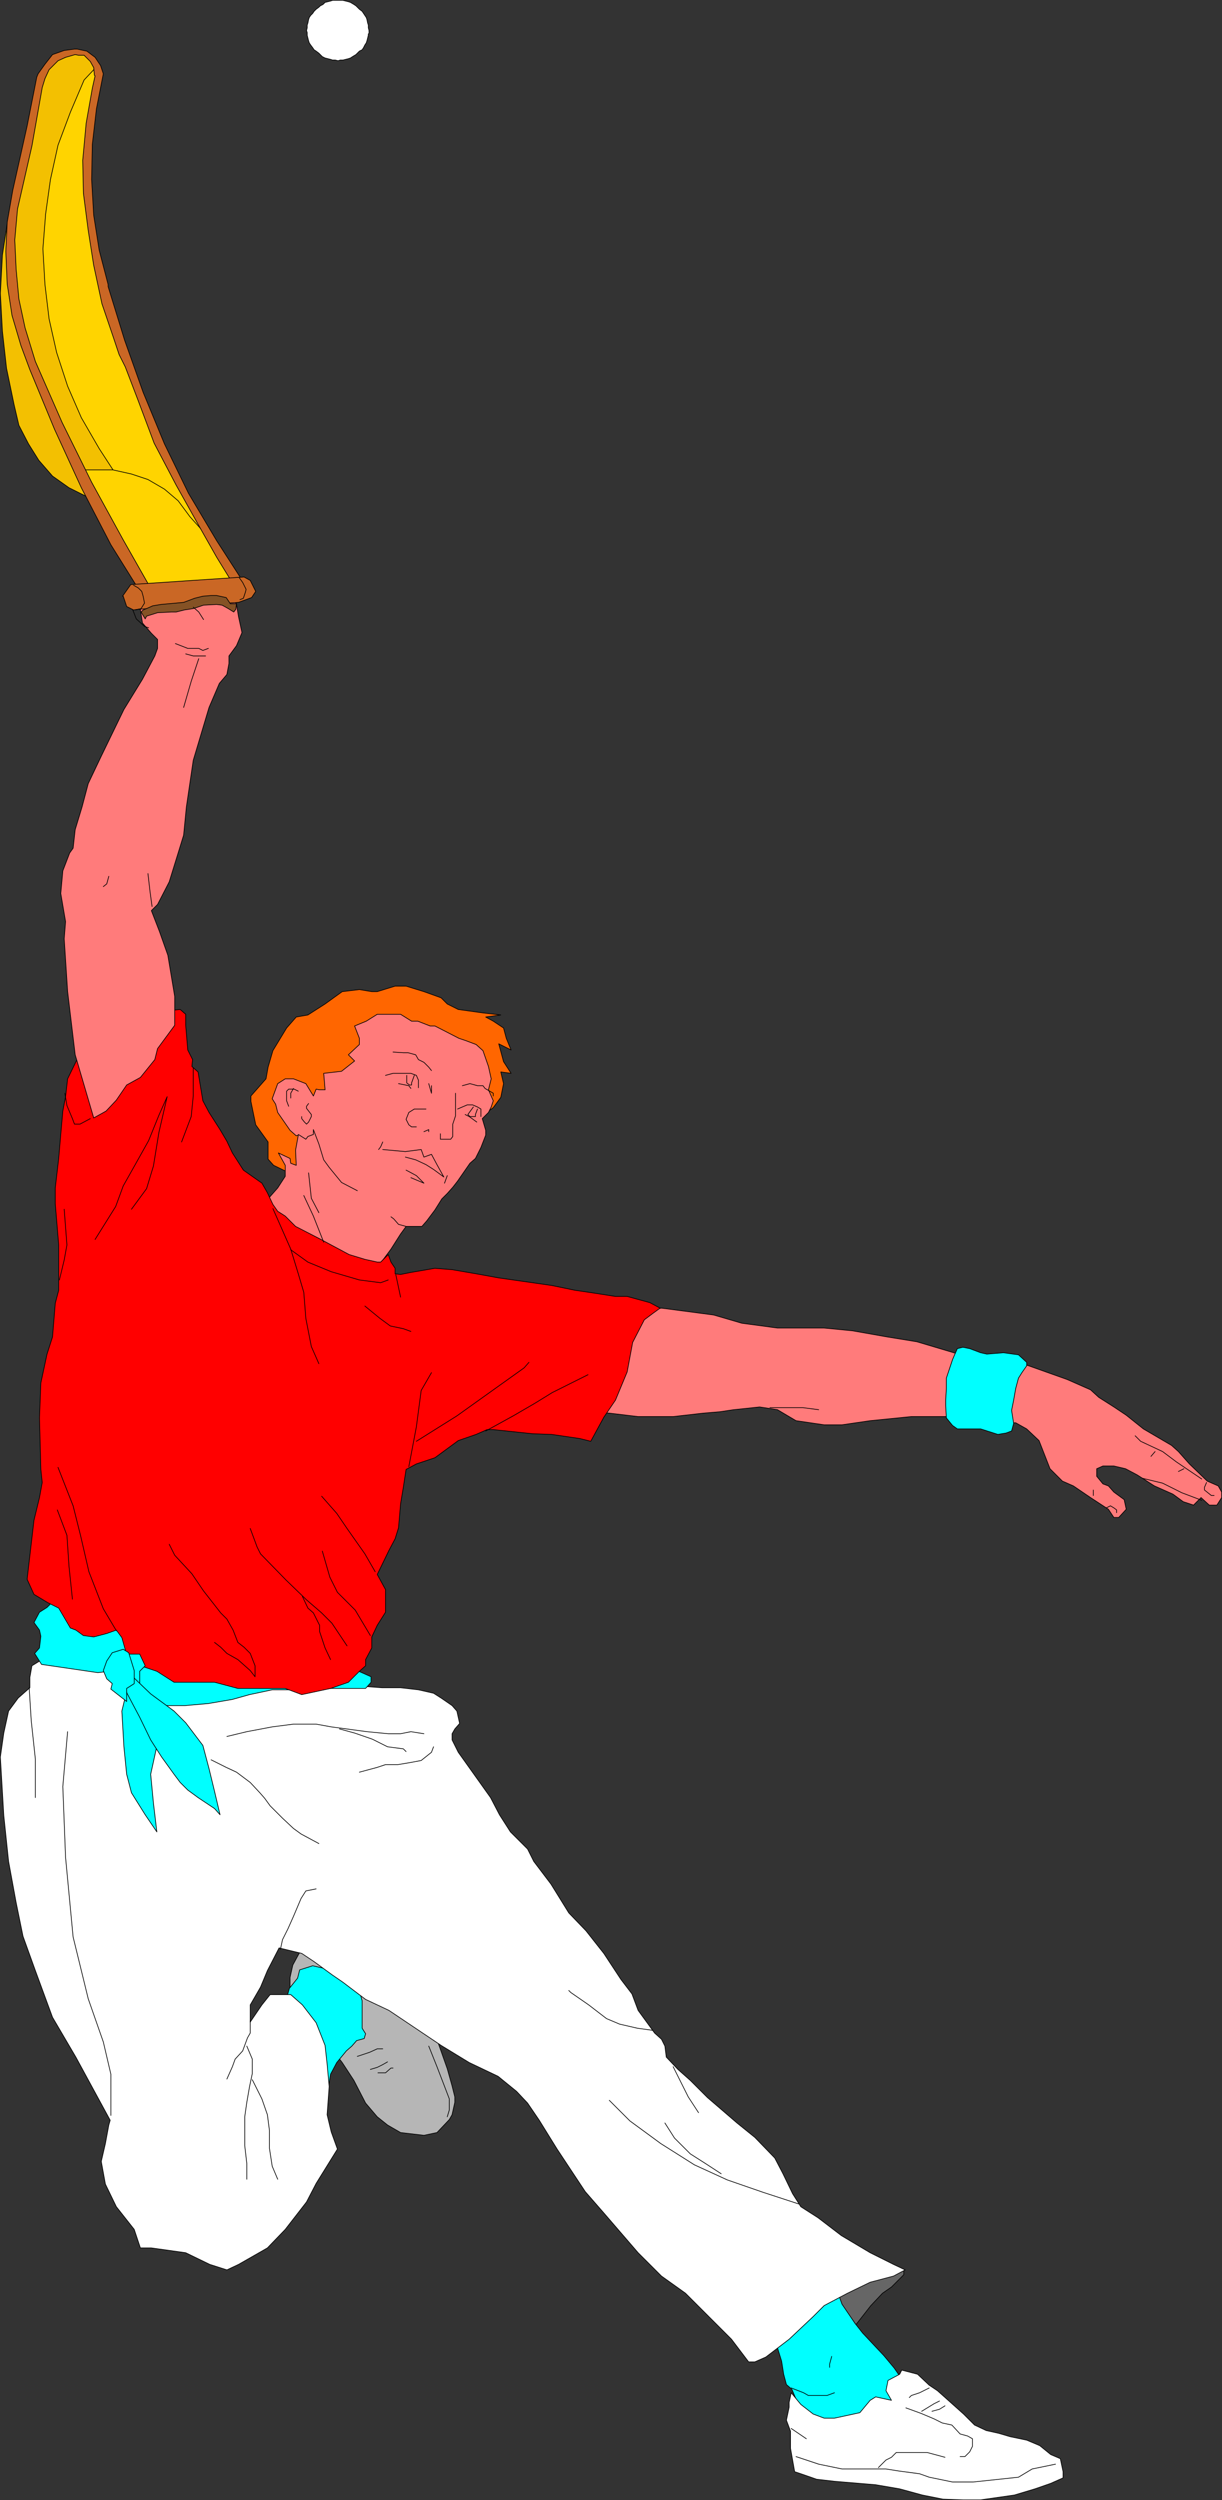 <?xml version="1.0" encoding="UTF-8" standalone="no"?>
<svg
   version="1.0"
   width="76.114mm"
   height="155.711mm"
   id="svg133"
   sodipodi:docname="Jai Alai 1.wmf"
   xmlns:inkscape="http://www.inkscape.org/namespaces/inkscape"
   xmlns:sodipodi="http://sodipodi.sourceforge.net/DTD/sodipodi-0.dtd"
   xmlns="http://www.w3.org/2000/svg"
   xmlns:svg="http://www.w3.org/2000/svg">
  <rect width="100%" height="100%" fill="#333333" stroke="none"/>
  <sodipodi:namedview
     id="namedview133"
     pagecolor="#ffffff"
     bordercolor="#000000"
     borderopacity="0.25"
     inkscape:showpageshadow="2"
     inkscape:pageopacity="0.0"
     inkscape:pagecheckerboard="0"
     inkscape:deskcolor="#d1d1d1"
     inkscape:document-units="mm" />
  <defs
     id="defs1">
    <pattern
       id="WMFhbasepattern"
       patternUnits="userSpaceOnUse"
       width="6"
       height="6"
       x="0"
       y="0" />
  </defs>
  <path
     style="fill:#b6b6b6;fill-opacity:1;fill-rule:evenodd;stroke:none"
     d="m 68.283,467.887 v -2.424 l 0.646,-2.909 2.101,-3.878 1.293,-1.616 2.909,-2.585 27.152,24.239 2.909,8.241 1.131,4.04 0.646,2.585 v 1.293 l -0.646,2.909 -0.646,1.131 -2.909,3.07 -3.071,0.646 -5.495,-0.646 -3.071,-1.778 -2.424,-1.939 -2.747,-3.232 -2.747,-5.332 -2.747,-4.201 -4.202,-5.494 -2.586,-2.585 z"
     id="path1" />
  <path
     style="fill:none;stroke:#000000;stroke-width:0.162px;stroke-linecap:round;stroke-linejoin:round;stroke-miterlimit:4;stroke-dasharray:none;stroke-opacity:1"
     d="m 68.283,467.887 v -2.424 l 0.646,-2.909 2.101,-3.878 1.293,-1.616 2.909,-2.585 27.152,24.239 2.909,8.241 1.131,4.04 0.646,2.585 v 1.293 l -0.646,2.909 -0.646,1.131 -2.909,3.07 -3.071,0.646 -5.495,-0.646 -3.071,-1.778 -2.424,-1.939 -2.747,-3.232 -2.747,-5.332 -2.747,-4.201 -4.202,-5.494 -2.586,-2.585 -5.495,-9.534 v 0"
     id="path2" />
  <path
     style="fill:#00ffff;fill-opacity:1;fill-rule:evenodd;stroke:none"
     d="m 65.535,473.381 1.455,-1.293 1.131,-4.04 1.939,-2.424 0.485,-1.939 3.071,-0.97 5.657,1.293 2.586,1.293 1.455,1.616 1.131,1.131 0.808,2.909 v 4.04 1.131 1.293 l 0.808,1.293 -0.323,1.131 -1.778,0.485 -1.131,1.293 -1.293,1.131 -2.263,2.747 -1.455,2.747 -0.485,3.07 -1.778,4.686 -1.939,4.848 -6.626,-9.857 -4.04,-5.494 z"
     id="path3" />
  <path
     style="fill:none;stroke:#000000;stroke-width:0.162px;stroke-linecap:round;stroke-linejoin:round;stroke-miterlimit:4;stroke-dasharray:none;stroke-opacity:1"
     d="m 65.535,473.381 1.455,-1.293 1.131,-4.04 1.939,-2.424 0.485,-1.939 3.071,-0.97 5.657,1.293 2.586,1.293 1.455,1.616 1.131,1.131 0.808,2.909 v 4.04 1.131 1.293 l 0.808,1.293 -0.323,1.131 -1.778,0.485 -1.131,1.293 -1.293,1.131 -2.263,2.747 -1.455,2.747 -0.485,3.07 -1.778,4.686 -1.939,4.848 -6.626,-9.857 -4.04,-5.494 2.586,-12.119 v 0"
     id="path4" />
  <path
     style="fill:#666666;fill-opacity:1;fill-rule:evenodd;stroke:none"
     d="m 212.768,534.301 v 1.131 l -2.909,2.909 -2.101,1.454 -2.747,2.909 -4.04,5.171 -2.586,1.454 -5.657,-4.04 -1.131,-5.494 4.04,-4.04 6.788,-1.454 h 10.343 z"
     id="path5" />
  <path
     style="fill:none;stroke:#000000;stroke-width:0.162px;stroke-linecap:round;stroke-linejoin:round;stroke-miterlimit:4;stroke-dasharray:none;stroke-opacity:1"
     d="m 212.768,534.301 v 1.131 l -2.909,2.909 -2.101,1.454 -2.747,2.909 -4.04,5.171 -2.586,1.454 -5.657,-4.04 -1.131,-5.494 4.04,-4.04 6.788,-1.454 h 10.343 v 0"
     id="path6" />
  <path
     style="fill:#00ffff;fill-opacity:1;fill-rule:evenodd;stroke:none"
     d="m 196.768,538.341 1.455,4.04 3.071,4.525 1.778,2.262 5.01,5.333 2.424,2.909 1.778,2.585 0.808,2.747 -2.586,6.787 -4.202,4.04 -8.081,1.454 -8.081,-1.454 -2.747,-4.04 v -2.585 l 0.323,-1.454 -1.293,-3.07 -1.293,-1.131 -0.646,-2.424 -0.485,-3.07 -1.293,-4.201 -2.101,-0.97 v -2.747 l 16.162,-9.534 z"
     id="path7" />
  <path
     style="fill:none;stroke:#000000;stroke-width:0.162px;stroke-linecap:round;stroke-linejoin:round;stroke-miterlimit:4;stroke-dasharray:none;stroke-opacity:1"
     d="m 196.768,538.341 1.455,4.04 3.071,4.525 1.778,2.262 5.01,5.333 2.424,2.909 1.778,2.585 0.808,2.747 -2.586,6.787 -4.202,4.04 -8.081,1.454 -8.081,-1.454 -2.747,-4.04 v -2.585 l 0.323,-1.454 -1.293,-3.07 -1.293,-1.131 -0.646,-2.424 -0.485,-3.07 -1.293,-4.201 -2.101,-0.97 v -2.747 l 16.162,-9.534 v 0"
     id="path8" />
  <path
     style="fill:#ffffff;fill-opacity:1;fill-rule:evenodd;stroke:none"
     d="m 83.475,396.787 6.465,0.485 h 4.364 l 4.202,0.485 3.556,0.808 1.778,1.131 2.586,1.778 1.131,1.293 0.646,2.909 -1.131,1.293 -0.646,1.131 v 1.454 l 1.455,2.909 7.596,10.665 2.101,4.04 2.586,4.04 4.04,4.04 1.455,2.909 4.04,5.333 4.202,6.787 4.04,4.201 4.202,5.333 4.04,6.14 2.586,3.393 1.455,3.878 2.586,3.555 1.293,1.778 1.616,1.454 0.808,1.616 0.323,2.585 2.747,2.909 2.909,2.585 4.04,4.04 6.949,5.979 4.202,3.393 4.687,4.848 1.939,3.717 2.263,4.686 1.939,3.07 4.04,2.585 5.495,4.201 6.788,4.04 5.495,2.747 2.747,1.293 -2.747,1.454 -5.495,1.454 -5.333,2.585 -5.495,2.909 -2.586,2.585 -5.657,5.333 -5.495,4.201 -2.586,1.131 h -1.455 l -4.04,-5.333 -10.828,-10.827 -5.657,-4.04 -5.495,-5.494 -8.081,-9.372 -4.364,-5.009 -6.626,-10.019 -4.202,-6.787 -2.747,-4.04 -2.586,-2.747 -4.364,-3.555 -6.788,-3.232 -6.626,-4.04 -12.283,-8.241 -5.495,-2.585 -5.333,-4.04 -2.586,-1.778 -4.202,-3.07 -2.909,-1.939 -5.333,-1.293 -2.747,5.333 -1.616,3.878 -2.424,4.201 v 4.04 l 2.747,-4.04 1.939,-2.424 h 1.939 2.909 l 2.747,2.424 3.232,4.201 2.101,5.333 0.485,4.363 0.485,5.333 -0.485,6.625 0.97,4.04 1.455,4.04 -5.01,8.08 -2.263,4.363 -5.01,6.464 -4.202,4.363 -6.788,3.878 -2.747,1.293 -4.04,-1.293 -5.657,-2.747 -8.081,-1.131 h -2.586 l -1.455,-4.363 -4.202,-5.333 -2.586,-5.332 -0.97,-5.333 0.97,-4.201 0.808,-4.363 0.323,-1.131 -8.081,-14.866 -5.495,-9.372 L 8.323,463.847 5.414,455.768 3.798,447.85 2.02,438.154 0.889,427.328 0.081,413.592 0.889,407.937 2.02,402.766 4.283,399.696 7.03,397.272 v -2.424 l 0.485,-2.747 2.101,-1.293 1.455,-2.909 1.293,-1.131 5.495,-5.494 10.99,4.04 12.283,2.585 12.283,-1.131 30.061,10.019 z"
     id="path9" />
  <path
     style="fill:none;stroke:#000000;stroke-width:0.162px;stroke-linecap:round;stroke-linejoin:round;stroke-miterlimit:4;stroke-dasharray:none;stroke-opacity:1"
     d="m 83.475,396.787 6.465,0.485 h 4.364 l 4.202,0.485 3.556,0.808 1.778,1.131 2.586,1.778 1.131,1.293 0.646,2.909 -1.131,1.293 -0.646,1.131 v 1.454 l 1.455,2.909 7.596,10.665 2.101,4.04 2.586,4.04 4.04,4.04 1.455,2.909 4.04,5.333 4.202,6.787 4.04,4.201 4.202,5.333 4.04,6.14 2.586,3.393 1.455,3.878 2.586,3.555 1.293,1.778 1.616,1.454 0.808,1.616 0.323,2.585 2.747,2.909 2.909,2.585 4.04,4.04 6.949,5.979 4.202,3.393 4.687,4.848 1.939,3.717 2.263,4.686 1.939,3.07 4.04,2.585 5.495,4.201 6.788,4.04 5.495,2.747 2.747,1.293 -2.747,1.454 -5.495,1.454 -5.333,2.585 -5.495,2.909 -2.586,2.585 -5.657,5.333 -5.495,4.201 -2.586,1.131 h -1.455 l -4.04,-5.333 -10.828,-10.827 -5.657,-4.04 -5.495,-5.494 -8.081,-9.372 -4.364,-5.009 -6.626,-10.019 -4.202,-6.787 -2.747,-4.04 -2.586,-2.747 -4.364,-3.555 -6.788,-3.232 -6.626,-4.04 -12.283,-8.241 -5.495,-2.585 -5.333,-4.04 -2.586,-1.778 -4.202,-3.07 -2.909,-1.939 -5.333,-1.293 -2.747,5.333 -1.616,3.878 -2.424,4.201 v 4.04 l 2.747,-4.04 1.939,-2.424 h 1.939 2.909 l 2.747,2.424 3.232,4.201 2.101,5.333 0.485,4.363 0.485,5.333 -0.485,6.625 0.97,4.04 1.455,4.04 -5.01,8.08 -2.263,4.363 -5.01,6.464 -4.202,4.363 -6.788,3.878 -2.747,1.293 -4.04,-1.293 -5.657,-2.747 -8.081,-1.131 h -2.586 l -1.455,-4.363 -4.202,-5.333 -2.586,-5.332 -0.97,-5.333 0.97,-4.201 0.808,-4.363 0.323,-1.131 -8.081,-14.866 -5.495,-9.372 L 8.323,463.847 5.414,455.768 3.798,447.85 2.02,438.154 0.889,427.328 0.081,413.592 0.889,407.937 2.02,402.766 4.283,399.696 7.03,397.272 v -2.424 l 0.485,-2.747 2.101,-1.293 1.455,-2.909 1.293,-1.131 5.495,-5.494 10.99,4.04 12.283,2.585 12.283,-1.131 30.061,10.019 v 0"
     id="path10" />
  <path
     style="fill:#00ffff;fill-opacity:1;fill-rule:evenodd;stroke:none"
     d="m 13.657,375.78 -2.586,2.585 -1.778,1.131 L 8,381.921 l 1.293,1.778 0.323,1.454 -0.323,2.747 -1.131,1.293 1.616,2.585 13.253,1.939 2.747,-0.323 h 2.909 l 1.131,2.585 2.747,2.909 4.364,2.585 h 6.626 l 5.495,-0.485 5.657,-0.97 4.04,-1.131 5.333,-1.131 h 5.495 l 6.788,-0.323 h 4.202 3.879 1.616 l 1.293,-1.454 v -1.293 l -2.909,-1.293 -5.172,-2.747 h -4.202 l -19.232,-5.494 -32.646,-8.08 z"
     id="path11" />
  <path
     style="fill:none;stroke:#000000;stroke-width:0.162px;stroke-linecap:round;stroke-linejoin:round;stroke-miterlimit:4;stroke-dasharray:none;stroke-opacity:1"
     d="m 13.657,375.78 -2.586,2.585 -1.778,1.131 L 8,381.921 l 1.293,1.778 0.323,1.454 -0.323,2.747 -1.131,1.293 1.616,2.585 13.253,1.939 2.747,-0.323 h 2.909 l 1.131,2.585 2.747,2.909 4.364,2.585 h 6.626 l 5.495,-0.485 5.657,-0.97 4.04,-1.131 5.333,-1.131 h 5.495 l 6.788,-0.323 h 4.202 3.879 1.616 l 1.293,-1.454 v -1.293 l -2.909,-1.293 -5.172,-2.747 h -4.202 l -19.232,-5.494 -32.646,-8.08 -9.535,-1.293 v 0"
     id="path12" />
  <path
     style="fill:#ff6600;fill-opacity:1;fill-rule:evenodd;stroke:none"
     d="m 69.737,276.886 -5.333,-2.585 -1.293,-1.454 v -1.293 -2.747 l -2.909,-4.04 -1.131,-5.494 v -1.293 l 3.556,-4.04 0.485,-2.747 1.131,-3.878 3.232,-5.333 2.263,-2.585 2.747,-0.485 4.04,-2.585 4.04,-2.909 4.04,-0.485 2.909,0.485 h 1.293 l 4.202,-1.293 h 2.586 l 4.202,1.293 4.04,1.454 1.455,1.454 2.586,1.293 5.818,0.808 4.202,0.485 -3.556,0.485 1.778,0.97 2.424,1.616 0.646,2.424 1.131,2.747 -2.909,-1.454 1.131,4.201 1.778,2.747 -2.424,-0.323 0.646,2.747 -0.646,3.232 -1.778,2.424 -5.495,4.04 -9.374,4.04 -8.242,5.494 -9.535,3.878 h -9.697 l -4.04,-1.293 z"
     id="path13" />
  <path
     style="fill:none;stroke:#000000;stroke-width:0.162px;stroke-linecap:round;stroke-linejoin:round;stroke-miterlimit:4;stroke-dasharray:none;stroke-opacity:1"
     d="m 69.737,276.886 -5.333,-2.585 -1.293,-1.454 v -1.293 -2.747 l -2.909,-4.04 -1.131,-5.494 v -1.293 l 3.556,-4.04 0.485,-2.747 1.131,-3.878 3.232,-5.333 2.263,-2.585 2.747,-0.485 4.04,-2.585 4.04,-2.909 4.04,-0.485 2.909,0.485 h 1.293 l 4.202,-1.293 h 2.586 l 4.202,1.293 4.04,1.454 1.455,1.454 2.586,1.293 5.818,0.808 4.202,0.485 -3.556,0.485 1.778,0.97 2.424,1.616 0.646,2.424 1.131,2.747 -2.909,-1.454 1.131,4.201 1.778,2.747 -2.424,-0.323 0.646,2.747 -0.646,3.232 -1.778,2.424 -5.495,4.04 -9.374,4.04 -8.242,5.494 -9.535,3.878 h -9.697 l -4.04,-1.293 v 0"
     id="path14" />
  <path
     style="fill:#ff7b7b;fill-opacity:1;fill-rule:evenodd;stroke:none"
     d="m 61.657,283.512 1.293,-1.131 2.424,-2.747 1.778,-2.747 v -2.585 l -1.616,-2.909 2.747,1.293 0.162,1.131 1.293,0.485 -0.162,-3.555 0.646,-3.555 -0.485,0.162 -1.455,-1.293 -2.909,-4.201 -0.485,-1.939 -0.808,-1.293 1.293,-3.555 1.778,-1.131 h 1.939 L 72,255.072 l 1.778,2.909 0.646,-1.616 0.808,0.162 h 1.293 l -0.323,-3.878 4.202,-0.485 3.071,-2.424 -1.455,-1.454 2.586,-2.424 v -1.454 l -1.131,-2.909 2.747,-1.131 2.586,-1.616 h 5.495 l 2.586,1.616 h 1.455 l 2.909,1.131 h 1.131 l 5.657,2.909 1.455,0.485 2.586,0.97 1.616,1.454 1.293,3.717 0.646,2.909 -0.646,2.585 1.131,2.585 -0.485,1.454 -0.646,1.293 -1.455,1.454 0.808,2.747 v 1.131 l -1.131,2.909 -1.293,2.585 -1.293,1.131 -2.909,4.201 -1.131,1.454 -1.293,1.454 -1.293,1.293 -1.616,2.585 -1.939,2.585 -1.131,1.293 H 95.596 l -1.293,1.778 -2.263,3.555 -3.232,4.363 v 2.585 H 86.222 L 61.657,283.512 Z"
     id="path15" />
  <path
     style="fill:none;stroke:#000000;stroke-width:0.162px;stroke-linecap:round;stroke-linejoin:round;stroke-miterlimit:4;stroke-dasharray:none;stroke-opacity:1"
     d="m 61.657,283.512 1.293,-1.131 2.424,-2.747 1.778,-2.747 v -2.585 l -1.616,-2.909 2.747,1.293 0.162,1.131 1.293,0.485 -0.162,-3.555 0.646,-3.555 -0.485,0.162 -1.455,-1.293 -2.909,-4.201 -0.485,-1.939 -0.808,-1.293 1.293,-3.555 1.778,-1.131 h 1.939 L 72,255.072 l 1.778,2.909 0.646,-1.616 0.808,0.162 h 1.293 l -0.323,-3.878 4.202,-0.485 3.071,-2.424 -1.455,-1.454 2.586,-2.424 v -1.454 l -1.131,-2.909 2.747,-1.131 2.586,-1.616 h 5.495 l 2.586,1.616 h 1.455 l 2.909,1.131 h 1.131 l 5.657,2.909 1.455,0.485 2.586,0.97 1.616,1.454 1.293,3.717 0.646,2.909 -0.646,2.585 1.131,2.585 -0.485,1.454 -0.646,1.293 -1.455,1.454 0.808,2.747 v 1.131 l -1.131,2.909 -1.293,2.585 -1.293,1.131 -2.909,4.201 -1.131,1.454 -1.293,1.454 -1.293,1.293 -1.616,2.585 -1.939,2.585 -1.131,1.293 H 95.596 l -1.293,1.778 -2.263,3.555 -3.232,4.363 v 2.585 H 86.222 L 61.657,283.512 v 0"
     id="path16" />
  <path
     style="fill:#ff7b7b;fill-opacity:1;fill-rule:evenodd;stroke:none"
     d="m 147.636,309.205 8.081,-1.293 12.283,1.616 6.626,1.939 8.404,1.131 h 6.788 4.202 l 6.626,0.646 8.242,1.454 6.949,1.131 13.576,4.04 12.283,1.454 9.535,3.393 5.495,2.424 1.939,1.778 3.556,2.262 2.909,1.939 4.04,3.232 6.626,3.878 1.616,1.454 2.586,2.909 4.202,4.04 2.586,1.131 0.808,1.454 v 1.293 l -1.131,1.778 h -0.808 -0.97 l -1.939,-1.778 -1.778,1.778 -2.424,-0.808 -2.424,-1.778 -4.364,-1.939 -4.04,-2.585 -2.747,-1.454 -2.747,-0.646 h -2.586 l -1.455,0.646 v 1.778 l 1.455,1.778 1.293,0.485 1.293,1.454 2.424,1.778 0.485,2.262 -1.778,1.939 h -1.131 l -1.293,-1.939 -4.202,-2.747 -4.04,-2.747 -2.586,-1.131 -2.909,-2.909 -2.586,-6.625 -2.909,-2.747 -2.586,-1.454 h -5.495 l -6.788,-1.454 h -6.788 -5.495 l -9.697,0.97 -6.626,0.97 h -4.202 l -6.626,-0.97 -4.364,-2.585 -4.202,-0.646 -6.141,0.646 -3.232,0.485 -3.879,0.323 -7.111,0.808 h -8.242 l -6.788,-0.808 -5.333,-0.323 9.535,-23.108 z"
     id="path17" />
  <path
     style="fill:none;stroke:#000000;stroke-width:0.162px;stroke-linecap:round;stroke-linejoin:round;stroke-miterlimit:4;stroke-dasharray:none;stroke-opacity:1"
     d="m 147.636,309.205 8.081,-1.293 12.283,1.616 6.626,1.939 8.404,1.131 h 6.788 4.202 l 6.626,0.646 8.242,1.454 6.949,1.131 13.576,4.04 12.283,1.454 9.535,3.393 5.495,2.424 1.939,1.778 3.556,2.262 2.909,1.939 4.04,3.232 6.626,3.878 1.616,1.454 2.586,2.909 4.202,4.04 2.586,1.131 0.808,1.454 v 1.293 l -1.131,1.778 h -0.808 -0.97 l -1.939,-1.778 -1.778,1.778 -2.424,-0.808 -2.424,-1.778 -4.364,-1.939 -4.04,-2.585 -2.747,-1.454 -2.747,-0.646 h -2.586 l -1.455,0.646 v 1.778 l 1.455,1.778 1.293,0.485 1.293,1.454 2.424,1.778 0.485,2.262 -1.778,1.939 h -1.131 l -1.293,-1.939 -4.202,-2.747 -4.04,-2.747 -2.586,-1.131 -2.909,-2.909 -2.586,-6.625 -2.909,-2.747 -2.586,-1.454 h -5.495 l -6.788,-1.454 h -6.788 -5.495 l -9.697,0.97 -6.626,0.97 h -4.202 l -6.626,-0.97 -4.364,-2.585 -4.202,-0.646 -6.141,0.646 -3.232,0.485 -3.879,0.323 -7.111,0.808 h -8.242 l -6.788,-0.808 -5.333,-0.323 9.535,-23.108 v 0"
     id="path18" />
  <path
     style="fill:#ff0000;fill-opacity:1;fill-rule:evenodd;stroke:none"
     d="m 35.798,238.266 6.626,-0.646 1.293,1.131 v 2.585 l 0.485,5.817 1.131,2.262 -0.162,1.616 1.455,1.293 1.131,6.787 1.455,2.747 2.586,4.04 1.616,2.747 1.293,2.747 2.586,4.04 4.364,3.07 1.293,2.262 1.293,2.747 1.131,1.616 1.778,1.131 2.424,2.424 5.657,2.909 6.949,3.717 3.717,1.131 2.909,0.646 h 0.808 l 1.778,-1.778 0.646,1.778 0.97,1.454 v 1.293 l 1.293,0.162 2.424,-0.485 5.657,-0.97 4.04,0.323 5.657,0.97 5.333,0.97 12.444,1.778 5.495,1.131 4.364,0.646 5.172,0.808 h 2.747 l 5.333,1.454 2.424,1.293 -1.778,1.293 -1.939,1.454 -2.747,5.333 -1.293,6.948 -2.747,6.625 -2.747,4.04 -3.071,5.656 -2.586,-0.646 -6.626,-0.97 -4.525,-0.162 -9.212,-0.97 h -1.455 l -2.586,1.131 -4.202,1.454 -5.495,4.04 -4.364,1.454 -2.424,1.293 -0.646,4.201 -0.646,3.878 -0.485,5.656 -0.808,2.585 -1.455,2.747 -2.747,5.656 1.939,3.555 v 3.555 1.778 l -1.939,3.07 -1.293,2.747 v 1.293 1.293 l -1.455,2.747 v 1.454 l -1.455,1.293 -2.586,2.585 -4.202,1.454 -6.788,1.454 -3.879,-1.454 H 56 l -5.495,-1.454 h -9.535 l -4.04,-2.585 -3.879,-1.293 -2.909,-1.454 -1.131,-4.04 -0.323,-1.131 -1.293,-1.778 -2.263,0.808 -3.071,0.808 -2.424,-0.323 -1.778,-1.293 -1.293,-0.485 -2.747,-4.686 -2.586,-1.293 L 8,375.295 6.384,371.74 8,357.844 9.293,352.511 9.939,348.956 9.616,345.886 9.293,333.766 l 0.323,-8.241 1.455,-6.787 1.293,-4.04 0.646,-7.918 0.808,-3.07 v -10.665 l -0.808,-9.695 v -3.717 l 0.808,-6.948 0.485,-5.656 0.485,-5.494 0.646,-3.393 0.485,-4.201 3.394,-6.948 4.04,-3.555 z"
     id="path19" />
  <path
     style="fill:none;stroke:#000000;stroke-width:0.162px;stroke-linecap:round;stroke-linejoin:round;stroke-miterlimit:4;stroke-dasharray:none;stroke-opacity:1"
     d="m 35.798,238.266 6.626,-0.646 1.293,1.131 v 2.585 l 0.485,5.817 1.131,2.262 -0.162,1.616 1.455,1.293 1.131,6.787 1.455,2.747 2.586,4.04 1.616,2.747 1.293,2.747 2.586,4.04 4.364,3.07 1.293,2.262 1.293,2.747 1.131,1.616 1.778,1.131 2.424,2.424 5.657,2.909 6.949,3.717 3.717,1.131 2.909,0.646 h 0.808 l 1.778,-1.778 0.646,1.778 0.97,1.454 v 1.293 l 1.293,0.162 2.424,-0.485 5.657,-0.97 4.04,0.323 5.657,0.97 5.333,0.97 12.444,1.778 5.495,1.131 4.364,0.646 5.172,0.808 h 2.747 l 5.333,1.454 2.424,1.293 -1.778,1.293 -1.939,1.454 -2.747,5.333 -1.293,6.948 -2.747,6.625 -2.747,4.04 -3.071,5.656 -2.586,-0.646 -6.626,-0.97 -4.525,-0.162 -9.212,-0.97 h -1.455 l -2.586,1.131 -4.202,1.454 -5.495,4.04 -4.364,1.454 -2.424,1.293 -0.646,4.201 -0.646,3.878 -0.485,5.656 -0.808,2.585 -1.455,2.747 -2.747,5.656 1.939,3.555 v 3.555 1.778 l -1.939,3.07 -1.293,2.747 v 1.293 1.293 l -1.455,2.747 v 1.454 l -1.455,1.293 -2.586,2.585 -4.202,1.454 -6.788,1.454 -3.879,-1.454 H 56 l -5.495,-1.454 h -9.535 l -4.04,-2.585 -3.879,-1.293 -2.909,-1.454 -1.131,-4.04 -0.323,-1.131 -1.293,-1.778 -2.263,0.808 -3.071,0.808 -2.424,-0.323 -1.778,-1.293 -1.293,-0.485 -2.747,-4.686 -2.586,-1.293 L 8,375.295 6.384,371.74 8,357.844 9.293,352.511 9.939,348.956 9.616,345.886 9.293,333.766 l 0.323,-8.241 1.455,-6.787 1.293,-4.04 0.646,-7.918 0.808,-3.07 v -10.665 l -0.808,-9.695 v -3.717 l 0.808,-6.948 0.485,-5.656 0.485,-5.494 0.646,-3.393 0.485,-4.201 3.394,-6.948 4.04,-3.555 12.444,-5.171 v 0"
     id="path20" />
  <path
     style="fill:#ff7b7b;fill-opacity:1;fill-rule:evenodd;stroke:none"
     d="m 53.899,138.241 1.778,4.04 0.485,2.909 0.808,3.717 -1.293,3.07 -1.778,2.424 v 1.778 l -0.485,2.585 -1.778,2.101 -2.424,5.656 -3.717,12.443 -1.616,10.988 -0.646,6.625 -1.293,4.201 -2.101,6.787 -2.747,5.332 -1.455,1.454 1.939,5.009 1.939,5.494 1.616,9.695 v 5.656 1.131 l -4.04,5.494 -0.646,2.585 -3.394,4.201 -3.232,1.778 -2.424,3.555 -2.424,2.585 -2.909,1.616 -4.364,-14.866 -1.778,-14.866 -0.808,-12.443 0.323,-4.04 -1.131,-6.625 0.485,-5.332 1.616,-4.201 0.808,-1.131 0.485,-4.363 1.616,-5.333 1.455,-5.494 3.071,-6.464 5.333,-10.988 4.364,-7.11 2.909,-5.494 0.646,-1.778 v -2.101 l -1.455,-1.454 -2.101,-2.424 -0.485,-3.07 v -2.585 -1.293 l 1.455,-1.293 z"
     id="path21" />
  <path
     style="fill:none;stroke:#000000;stroke-width:0.162px;stroke-linecap:round;stroke-linejoin:round;stroke-miterlimit:4;stroke-dasharray:none;stroke-opacity:1"
     d="m 53.899,138.241 1.778,4.04 0.485,2.909 0.808,3.717 -1.293,3.07 -1.778,2.424 v 1.778 l -0.485,2.585 -1.778,2.101 -2.424,5.656 -3.717,12.443 -1.616,10.988 -0.646,6.625 -1.293,4.201 -2.101,6.787 -2.747,5.332 -1.455,1.454 1.939,5.009 1.939,5.494 1.616,9.695 v 5.656 1.131 l -4.04,5.494 -0.646,2.585 -3.394,4.201 -3.232,1.778 -2.424,3.555 -2.424,2.585 -2.909,1.616 -4.364,-14.866 -1.778,-14.866 -0.808,-12.443 0.323,-4.04 -1.131,-6.625 0.485,-5.332 1.616,-4.201 0.808,-1.131 0.485,-4.363 1.616,-5.333 1.455,-5.494 3.071,-6.464 5.333,-10.988 4.364,-7.11 2.909,-5.494 0.646,-1.778 v -2.101 l -1.455,-1.454 -2.101,-2.424 -0.485,-3.07 v -2.585 -1.293 l 1.455,-1.293 19.394,-0.162 v 0"
     id="path22" />
  <path
     style="fill:#00ffff;fill-opacity:1;fill-rule:evenodd;stroke:none"
     d="m 29.98,397.433 -1.293,5.333 0.485,8.403 0.646,6.464 1.131,4.363 3.232,5.171 2.747,4.04 -0.808,-6.787 -0.646,-6.787 1.455,-6.625 -1.455,-6.787 -2.586,-5.333 v -2.585 -2.909 l 1.293,-1.293 -1.293,-2.747 h -2.909 l -1.131,1.454 1.131,6.625 z"
     id="path23" />
  <path
     style="fill:none;stroke:#000000;stroke-width:0.162px;stroke-linecap:round;stroke-linejoin:round;stroke-miterlimit:4;stroke-dasharray:none;stroke-opacity:1"
     d="m 29.98,397.433 -1.293,5.333 0.485,8.403 0.646,6.464 1.131,4.363 3.232,5.171 2.747,4.04 -0.808,-6.787 -0.646,-6.787 1.455,-6.625 -1.455,-6.787 -2.586,-5.333 v -2.585 -2.909 l 1.293,-1.293 -1.293,-2.747 h -2.909 l -1.131,1.454 1.131,6.625 v 0"
     id="path24" />
  <path
     style="fill:#00ffff;fill-opacity:1;fill-rule:evenodd;stroke:none"
     d="m 28.848,395.979 1.131,2.747 2.909,5.494 2.586,5.332 2.586,4.04 2.909,4.04 1.455,1.939 1.778,1.778 2.424,1.778 3.879,2.585 1.293,1.454 -1.293,-5.494 -1.293,-5.333 -1.455,-5.494 -4.04,-5.333 -2.747,-2.747 -5.495,-4.04 -4.04,-3.878 -2.586,-1.454 z"
     id="path25" />
  <path
     style="fill:none;stroke:#000000;stroke-width:0.162px;stroke-linecap:round;stroke-linejoin:round;stroke-miterlimit:4;stroke-dasharray:none;stroke-opacity:1"
     d="m 28.848,395.979 1.131,2.747 2.909,5.494 2.586,5.332 2.586,4.04 2.909,4.04 1.455,1.939 1.778,1.778 2.424,1.778 3.879,2.585 1.293,1.454 -1.293,-5.494 -1.293,-5.333 -1.455,-5.494 -4.04,-5.333 -2.747,-2.747 -5.495,-4.04 -4.04,-3.878 -2.586,-1.454 v 2.585 0"
     id="path26" />
  <path
     style="fill:#00ffff;fill-opacity:1;fill-rule:evenodd;stroke:none"
     d="m 29.818,400.504 v -3.07 l 1.778,-1.131 V 393.232 l -1.293,-4.201 -1.293,-0.808 -2.586,0.808 -1.293,1.939 -0.808,2.262 0.808,1.939 1.293,1.131 -0.323,1.293 3.717,2.909 z"
     id="path27" />
  <path
     style="fill:none;stroke:#000000;stroke-width:0.162px;stroke-linecap:round;stroke-linejoin:round;stroke-miterlimit:4;stroke-dasharray:none;stroke-opacity:1"
     d="m 29.818,400.504 v -3.07 l 1.778,-1.131 V 393.232 l -1.293,-4.201 -1.293,-0.808 -2.586,0.808 -1.293,1.939 -0.808,2.262 0.808,1.939 1.293,1.131 -0.323,1.293 3.717,2.909 v 0"
     id="path28" />
  <path
     style="fill:#00ffff;fill-opacity:1;fill-rule:evenodd;stroke:none"
     d="m 224.242,335.544 -1.455,-1.778 -0.162,-2.909 v -1.293 l 0.162,-2.747 v -2.424 l 1.455,-4.363 0.485,-1.131 0.646,-1.454 1.293,-0.323 1.616,0.323 2.586,0.97 1.455,0.323 3.879,-0.323 3.556,0.485 1.939,1.778 v 0.808 l -1.131,1.616 -0.808,1.293 -0.646,2.424 -0.485,2.747 -0.485,2.424 0.485,3.07 -0.485,1.778 -1.293,0.485 -1.939,0.323 -4.04,-1.293 h -4.04 -1.455 z"
     id="path29" />
  <path
     style="fill:none;stroke:#000000;stroke-width:0.162px;stroke-linecap:round;stroke-linejoin:round;stroke-miterlimit:4;stroke-dasharray:none;stroke-opacity:1"
     d="m 224.242,335.544 -1.455,-1.778 -0.162,-2.909 v -1.293 l 0.162,-2.747 v -2.424 l 1.455,-4.363 0.485,-1.131 0.646,-1.454 1.293,-0.323 1.616,0.323 2.586,0.97 1.455,0.323 3.879,-0.323 3.556,0.485 1.939,1.778 v 0.808 l -1.131,1.616 -0.808,1.293 -0.646,2.424 -0.485,2.747 -0.485,2.424 0.485,3.07 -0.485,1.778 -1.293,0.485 -1.939,0.323 -4.04,-1.293 h -4.04 -1.455 l -1.131,-0.808 v 0"
     id="path30" />
  <path
     style="fill:#ffffff;fill-opacity:1;fill-rule:evenodd;stroke:none"
     d="m 186.263,563.226 2.263,2.747 2.909,2.262 2.586,0.97 h 2.424 l 5.98,-1.293 2.424,-2.909 1.293,-0.808 3.717,0.808 -1.293,-2.262 0.485,-2.424 2.747,-1.454 0.485,-0.97 3.717,0.97 2.747,2.585 1.939,1.293 6.141,5.494 2.586,2.585 2.747,1.293 2.909,0.646 2.747,0.808 3.879,0.808 3.071,1.293 2.586,2.101 2.263,0.97 0.646,3.07 v 1.454 l -2.909,1.293 -3.717,1.293 -4.848,1.454 -7.919,1.131 h -4.04 l -4.848,-0.162 -4.848,-0.97 -5.333,-1.454 -5.657,-0.97 -9.697,-0.808 -4.202,-0.485 -3.717,-1.293 -1.455,-0.485 -0.97,-5.494 v -1.293 -2.747 l -0.97,-2.585 0.646,-3.07 v -1.131 l 0.485,-2.262 z"
     id="path31" />
  <path
     style="fill:none;stroke:#000000;stroke-width:0.162px;stroke-linecap:round;stroke-linejoin:round;stroke-miterlimit:4;stroke-dasharray:none;stroke-opacity:1"
     d="m 186.263,563.226 2.263,2.747 2.909,2.262 2.586,0.97 h 2.424 l 5.98,-1.293 2.424,-2.909 1.293,-0.808 3.717,0.808 -1.293,-2.262 0.485,-2.424 2.747,-1.454 0.485,-0.97 3.717,0.97 2.747,2.585 1.939,1.293 6.141,5.494 2.586,2.585 2.747,1.293 2.909,0.646 2.747,0.808 3.879,0.808 3.071,1.293 2.586,2.101 2.263,0.97 0.646,3.07 v 1.454 l -2.909,1.293 -3.717,1.293 -4.848,1.454 -7.919,1.131 h -4.04 l -4.848,-0.162 -4.848,-0.97 -5.333,-1.454 -5.657,-0.97 -9.697,-0.808 -4.202,-0.485 -3.717,-1.293 -1.455,-0.485 -0.97,-5.494 v -1.293 -2.747 l -0.97,-2.585 0.646,-3.07 v -1.131 l 0.485,-2.262 v 0"
     id="path32" />
  <path
     style="fill:none;stroke:#000000;stroke-width:0.162px;stroke-linecap:round;stroke-linejoin:round;stroke-miterlimit:4;stroke-dasharray:none;stroke-opacity:1"
     d="m 77.818,390.647 -1.293,-2.747 -1.293,-3.878 v -1.454 l -1.455,-2.909 -1.293,-1.131 -1.293,-2.747"
     id="path33" />
  <path
     style="fill:none;stroke:#000000;stroke-width:0.162px;stroke-linecap:round;stroke-linejoin:round;stroke-miterlimit:4;stroke-dasharray:none;stroke-opacity:1"
     d="m 39.838,363.499 1.293,2.585 4.04,4.363 2.747,4.04 4.04,5.171 1.455,1.454 1.455,2.585 1.131,2.909 1.455,1.131 1.455,1.454 1.131,2.909 v 1.131 1.454 L 58.909,393.232 56,390.647 53.414,389.192 51.96,387.738 50.505,386.607"
     id="path34" />
  <path
     style="fill:#f3c001;fill-opacity:1;fill-rule:evenodd;stroke:none"
     d="M 21.253,114.164 14.303,101.398 8.646,89.602 5.091,77.806 3.313,65.525 2.828,53.406 5.899,35.954 7.03,27.874 l 1.778,-7.595 1.293,-2.909 2.101,-2.262 2.586,-2.101 3.394,-0.646 1.939,0.323 2.747,2.909 -1.778,3.232 -3.556,7.595 -2.424,7.756 -2.101,7.918 -1.131,8.241 -0.485,8.08 0.162,8.241 1.131,8.241 1.939,7.918 2.586,7.918 3.232,7.595 3.717,7.272 4.525,6.302 -7.434,2.262 z"
     id="path35" />
  <path
     style="fill:none;stroke:#000000;stroke-width:0.162px;stroke-linecap:round;stroke-linejoin:round;stroke-miterlimit:4;stroke-dasharray:none;stroke-opacity:1"
     d="M 21.253,114.164 14.303,101.398 8.646,89.602 5.091,77.806 3.313,65.525 2.828,53.406 5.899,35.954 7.03,27.874 l 1.778,-7.595 1.293,-2.909 2.101,-2.262 2.586,-2.101 3.394,-0.646 1.939,0.323 2.747,2.909 -1.778,3.232 -3.556,7.595 -2.424,7.756 -2.101,7.918 -1.131,8.241 -0.485,8.08 0.162,8.241 1.131,8.241 1.939,7.918 2.586,7.918 3.232,7.595 3.717,7.272 4.525,6.302 -7.434,2.262 v 0"
     id="path36" />
  <path
     style="fill:#ffd400;fill-opacity:1;fill-rule:evenodd;stroke:none"
     d="m 28.04,112.387 16.323,17.613 5.172,-3.555 -3.394,-5.979 -5.01,-9.695 -5.01,-9.372 L 31.919,91.218 28.364,80.068 24.808,68.272 22.707,58.254 21.091,46.942 20.929,36.277 l 0.646,-10.342 1.939,-7.918 -1.131,-1.939 -2.586,2.747 -3.232,7.595 -2.909,7.756 -1.778,8.08 -1.131,8.08 -0.646,8.241 0.485,8.403 0.97,8.08 1.778,7.918 2.586,7.918 3.232,7.433 4.202,7.272 4.202,6.464 z"
     id="path37" />
  <path
     style="fill:none;stroke:#000000;stroke-width:0.162px;stroke-linecap:round;stroke-linejoin:round;stroke-miterlimit:4;stroke-dasharray:none;stroke-opacity:1"
     d="m 28.04,112.387 16.323,17.613 5.172,-3.555 -3.394,-5.979 -5.01,-9.695 -5.01,-9.372 L 31.919,91.218 28.364,80.068 24.808,68.272 22.707,58.254 21.091,46.942 20.929,36.277 l 0.646,-10.342 1.939,-7.918 -1.131,-1.939 -2.586,2.747 -3.232,7.595 -2.909,7.756 -1.778,8.08 -1.131,8.08 -0.646,8.241 0.485,8.403 0.97,8.08 1.778,7.918 2.586,7.918 3.232,7.433 4.202,7.272 4.202,6.464 0.485,0.323 v 0"
     id="path38" />
  <path
     style="fill:#f3c001;fill-opacity:1;fill-rule:evenodd;stroke:none"
     d="M 22.384,116.103 12.202,97.52 5.414,78.129 2.667,58.738 l 1.131,-15.836 -1.939,8.726 -1.293,8.403 -0.485,9.049 0.485,8.888 0.97,8.726 1.778,8.564 1.131,4.848 2.263,4.363 2.424,3.878 3.232,3.717 3.879,2.747 4.202,2.101 1.778,0.808 z"
     id="path39" />
  <path
     style="fill:none;stroke:#000000;stroke-width:0.162px;stroke-linecap:round;stroke-linejoin:round;stroke-miterlimit:4;stroke-dasharray:none;stroke-opacity:1"
     d="M 22.384,116.103 12.202,97.52 5.414,78.129 2.667,58.738 l 1.131,-15.836 -1.939,8.726 -1.293,8.403 -0.485,9.049 0.485,8.888 0.97,8.726 1.778,8.564 1.131,4.848 2.263,4.363 2.424,3.878 3.232,3.717 3.879,2.747 4.202,2.101 1.778,0.808 0.162,-1.616 v 0"
     id="path40" />
  <path
     style="fill:#ffd400;fill-opacity:1;fill-rule:evenodd;stroke:none"
     d="m 18.99,110.609 0.97,4.363 14.222,24.239 15.838,-0.485 L 56,135.817 l -7.111,-9.534 -4.202,-4.686 -2.747,-3.717 -3.232,-2.747 -3.879,-2.262 -3.879,-1.293 -4.364,-0.97 h -4.525 -0.97 -2.101 z"
     id="path41" />
  <path
     style="fill:none;stroke:#000000;stroke-width:0.162px;stroke-linecap:round;stroke-linejoin:round;stroke-miterlimit:4;stroke-dasharray:none;stroke-opacity:1"
     d="m 18.99,110.609 0.97,4.363 14.222,24.239 15.838,-0.485 L 56,135.817 l -7.111,-9.534 -4.202,-4.686 -2.747,-3.717 -3.232,-2.747 -3.879,-2.262 -3.879,-1.293 -4.364,-0.97 h -4.525 -0.97 -2.101 v 0"
     id="path42" />
  <path
     style="fill:none;stroke:#000000;stroke-width:0.162px;stroke-linecap:round;stroke-linejoin:round;stroke-miterlimit:4;stroke-dasharray:none;stroke-opacity:1"
     d="m 29.98,141.473 0.97,1.293 1.131,2.909 1.939,1.778 0.97,0.323"
     id="path43" />
  <path
     style="fill:#ca6725;fill-opacity:1;fill-rule:evenodd;stroke:none"
     d="M 35.798,139.049 29.01,127.091 21.576,113.518 14.626,99.459 8.323,85.078 5.899,77.16 4.444,70.373 3.798,63.425 3.475,56.476 4.121,49.205 7.515,34.338 9.939,20.603 l 0.646,-2.101 0.97,-2.101 2.101,-2.101 1.778,-0.808 2.263,-0.646 0.808,0.162 h 1.293 l 1.455,1.454 0.808,1.454 0.162,1.778 0.162,0.162 -0.646,2.909 -1.455,8.241 -0.808,8.726 0.162,7.756 1.131,8.726 1.293,8.241 L 24,71.504 l 2.747,8.08 1.293,3.878 1.455,2.909 2.909,7.595 3.879,10.342 5.172,9.857 5.333,9.534 4.202,7.433 4.364,7.11 1.778,-1.454 -6.141,-9.534 L 44.364,116.103 38.707,104.469 33.697,92.349 29.333,80.068 25.455,67.464 v -0.485 l -2.101,-8.08 -1.293,-8.241 -0.485,-8.403 0.162,-8.241 0.97,-8.403 1.616,-8.241 -0.646,-1.939 -1.293,-1.939 -1.939,-1.454 -2.263,-0.485 h -0.646 l -2.424,0.323 -2.747,0.97 -1.778,2.262 -1.616,2.262 -0.323,0.808 -2.263,11.473 -3.394,15.19 -1.293,7.433 -0.323,6.948 0.323,7.595 1.131,7.433 2.101,7.11 2.101,5.656 5.818,14.058 6.303,13.735 6.949,13.412 6.949,11.15 z"
     id="path44" />
  <path
     style="fill:none;stroke:#000000;stroke-width:0.162px;stroke-linecap:round;stroke-linejoin:round;stroke-miterlimit:4;stroke-dasharray:none;stroke-opacity:1"
     d="M 35.798,139.049 29.01,127.091 21.576,113.518 14.626,99.459 8.323,85.078 5.899,77.16 4.444,70.373 3.798,63.425 3.475,56.476 4.121,49.205 7.515,34.338 9.939,20.603 l 0.646,-2.101 0.97,-2.101 2.101,-2.101 1.778,-0.808 2.263,-0.646 0.808,0.162 h 1.293 l 1.455,1.454 0.808,1.454 0.162,1.778 0.162,0.162 -0.646,2.909 -1.455,8.241 -0.808,8.726 0.162,7.756 1.131,8.726 1.293,8.241 L 24,71.504 l 2.747,8.08 1.293,3.878 1.455,2.909 2.909,7.595 3.879,10.342 5.172,9.857 5.333,9.534 4.202,7.433 4.364,7.11 1.778,-1.454 -6.141,-9.534 L 44.364,116.103 38.707,104.469 33.697,92.349 29.333,80.068 25.455,67.464 v -0.485 l -2.101,-8.08 -1.293,-8.241 -0.485,-8.403 0.162,-8.241 0.97,-8.403 1.616,-8.241 -0.646,-1.939 -1.293,-1.939 -1.939,-1.454 -2.263,-0.485 h -0.646 l -2.424,0.323 -2.747,0.97 -1.778,2.262 -1.616,2.262 -0.323,0.808 -2.263,11.473 -3.394,15.19 -1.293,7.433 -0.323,6.948 0.323,7.595 1.131,7.433 2.101,7.11 2.101,5.656 5.818,14.058 6.303,13.735 6.949,13.412 6.949,11.15 2.747,-0.323 v 0"
     id="path45" />
  <path
     style="fill:#ca6725;fill-opacity:1;fill-rule:evenodd;stroke:none"
     d="m 28.848,140.342 1.939,-2.747 26.667,-1.778 1.455,0.808 1.293,2.585 -0.97,1.454 -3.071,1.131 -23.596,1.616 -1.131,0.162 -1.616,-0.808 -0.808,-2.424 v 0 z"
     id="path46" />
  <path
     style="fill:none;stroke:#000000;stroke-width:0.162px;stroke-linecap:round;stroke-linejoin:round;stroke-miterlimit:4;stroke-dasharray:none;stroke-opacity:1"
     d="m 28.848,140.342 1.939,-2.747 26.667,-1.778 1.455,0.808 1.293,2.585 -0.97,1.454 -3.071,1.131 -23.596,1.616 -1.131,0.162 -1.616,-0.808 -0.808,-2.424 v 0"
     id="path47" />
  <path
     style="fill:none;stroke:#000000;stroke-width:0.162px;stroke-linecap:round;stroke-linejoin:round;stroke-miterlimit:4;stroke-dasharray:none;stroke-opacity:1"
     d="m 31.919,143.574 1.293,-0.323 0.808,-1.293 -0.323,-1.616 -0.323,-1.131 -0.808,-0.808 -1.131,-0.646"
     id="path48" />
  <path
     style="fill:none;stroke:#000000;stroke-width:0.162px;stroke-linecap:round;stroke-linejoin:round;stroke-miterlimit:4;stroke-dasharray:none;stroke-opacity:1"
     d="m 56.485,141.15 0.808,-0.323 0.485,-1.454 0.162,-0.646 -0.808,-1.616 -0.808,-1.131"
     id="path49" />
  <path
     style="fill:#855225;fill-opacity:1;fill-rule:evenodd;stroke:none"
     d="m 34.182,145.674 0.323,-0.646 2.586,-0.808 3.232,-0.162 h 1.131 l 1.939,-0.485 2.101,-0.323 2.424,-0.808 3.071,-0.162 1.293,0.162 1.455,0.808 1.293,0.808 0.485,-0.646 0.162,-1.293 h -1.455 l -0.97,-1.454 -2.263,-0.485 H 49.697 l -1.939,0.162 -1.939,0.485 -2.586,0.97 -5.333,0.485 -1.939,0.323 -1.455,0.646 -0.808,0.323 -0.485,0.485 z"
     id="path50" />
  <path
     style="fill:none;stroke:#000000;stroke-width:0.162px;stroke-linecap:round;stroke-linejoin:round;stroke-miterlimit:4;stroke-dasharray:none;stroke-opacity:1"
     d="m 34.182,145.674 0.323,-0.646 2.586,-0.808 3.232,-0.162 h 1.131 l 1.939,-0.485 2.101,-0.323 2.424,-0.808 3.071,-0.162 1.293,0.162 1.455,0.808 1.293,0.808 0.485,-0.646 0.162,-1.293 h -1.455 l -0.97,-1.454 -2.263,-0.485 H 49.697 l -1.939,0.162 -1.939,0.485 -2.586,0.97 -5.333,0.485 -1.939,0.323 -1.455,0.646 -0.808,0.323 -0.485,0.485 0.97,1.616 v 0"
     id="path51" />
  <path
     style="fill:none;stroke:#000000;stroke-width:0.162px;stroke-linecap:round;stroke-linejoin:round;stroke-miterlimit:4;stroke-dasharray:none;stroke-opacity:1"
     d="m 64.242,284.481 4.202,9.534 1.778,5.817 1.293,4.363 0.485,6.14 1.293,6.625 1.778,4.04"
     id="path52" />
  <path
     style="fill:none;stroke:#000000;stroke-width:0.162px;stroke-linecap:round;stroke-linejoin:round;stroke-miterlimit:4;stroke-dasharray:none;stroke-opacity:1"
     d="m 68.444,294.177 4.04,2.909 5.495,2.262 6.626,1.939 5.01,0.646 1.778,-0.646"
     id="path53" />
  <path
     style="fill:none;stroke:#000000;stroke-width:0.162px;stroke-linecap:round;stroke-linejoin:round;stroke-miterlimit:4;stroke-dasharray:none;stroke-opacity:1"
     d="m 93.172,299.994 1.131,5.333"
     id="path54" />
  <path
     style="fill:none;stroke:#000000;stroke-width:0.162px;stroke-linecap:round;stroke-linejoin:round;stroke-miterlimit:4;stroke-dasharray:none;stroke-opacity:1"
     d="m 85.899,307.427 3.556,2.909 2.424,1.778 3.071,0.646 1.778,0.646"
     id="path55" />
  <path
     style="fill:none;stroke:#000000;stroke-width:0.162px;stroke-linecap:round;stroke-linejoin:round;stroke-miterlimit:4;stroke-dasharray:none;stroke-opacity:1"
     d="m 96.242,345.239 1.778,-9.372 1.131,-8.564 2.424,-4.201"
     id="path56" />
  <path
     style="fill:none;stroke:#000000;stroke-width:0.162px;stroke-linecap:round;stroke-linejoin:round;stroke-miterlimit:4;stroke-dasharray:none;stroke-opacity:1"
     d="m 114.343,336.837 6.465,-3.555 5.01,-2.909 4.202,-2.585 8.404,-4.201"
     id="path57" />
  <path
     style="fill:none;stroke:#000000;stroke-width:0.162px;stroke-linecap:round;stroke-linejoin:round;stroke-miterlimit:4;stroke-dasharray:none;stroke-opacity:1"
     d="m 98.02,339.261 9.535,-5.979 9.05,-6.464 6.788,-4.848 1.131,-1.293"
     id="path58" />
  <path
     style="fill:none;stroke:#000000;stroke-width:0.162px;stroke-linecap:round;stroke-linejoin:round;stroke-miterlimit:4;stroke-dasharray:none;stroke-opacity:1"
     d="m 181.253,331.343 h 7.758 l 3.717,0.485"
     id="path59" />
  <path
     style="fill:none;stroke:#000000;stroke-width:0.162px;stroke-linecap:round;stroke-linejoin:round;stroke-miterlimit:4;stroke-dasharray:none;stroke-opacity:1"
     d="m 35.798,213.381 -0.485,-3.555 -0.485,-4.201"
     id="path60" />
  <path
     style="fill:none;stroke:#000000;stroke-width:0.162px;stroke-linecap:round;stroke-linejoin:round;stroke-miterlimit:4;stroke-dasharray:none;stroke-opacity:1"
     d="m 25.616,206.271 -0.485,1.778 -0.808,0.646"
     id="path61" />
  <path
     style="fill:none;stroke:#000000;stroke-width:0.162px;stroke-linecap:round;stroke-linejoin:round;stroke-miterlimit:4;stroke-dasharray:none;stroke-opacity:1"
     d="m 15.273,257.334 0.485,2.909 1.293,3.07 0.485,1.293 h 1.293 l 2.424,-1.293"
     id="path62" />
  <path
     style="fill:none;stroke:#000000;stroke-width:0.162px;stroke-linecap:round;stroke-linejoin:round;stroke-miterlimit:4;stroke-dasharray:none;stroke-opacity:1"
     d="m 13.98,301.287 1.131,-4.686 0.646,-3.555 -0.646,-8.403"
     id="path63" />
  <path
     style="fill:none;stroke:#000000;stroke-width:0.162px;stroke-linecap:round;stroke-linejoin:round;stroke-miterlimit:4;stroke-dasharray:none;stroke-opacity:1"
     d="m 45.495,251.355 v 6.625 l -0.485,4.848 -2.263,5.979"
     id="path64" />
  <path
     style="fill:none;stroke:#000000;stroke-width:0.162px;stroke-linecap:round;stroke-linejoin:round;stroke-miterlimit:4;stroke-dasharray:none;stroke-opacity:1"
     d="m 22.384,291.753 4.848,-7.756 1.778,-4.848 2.909,-5.171 3.071,-5.494 2.424,-5.979 1.939,-4.363 -1.939,8.403 -1.293,7.918 -1.616,5.333 -3.556,4.848"
     id="path65" />
  <path
     style="fill:none;stroke:#000000;stroke-width:0.162px;stroke-linecap:round;stroke-linejoin:round;stroke-miterlimit:4;stroke-dasharray:none;stroke-opacity:1"
     d="m 88.323,369.963 -2.424,-4.201 -4.202,-5.979 -2.424,-3.555 -3.556,-4.04"
     id="path66" />
  <path
     style="fill:none;stroke:#000000;stroke-width:0.162px;stroke-linecap:round;stroke-linejoin:round;stroke-miterlimit:4;stroke-dasharray:none;stroke-opacity:1"
     d="m 87.192,384.991 -3.556,-5.979 -4.202,-4.201 -1.778,-3.555 -1.778,-6.14"
     id="path67" />
  <path
     style="fill:none;stroke:#000000;stroke-width:0.162px;stroke-linecap:round;stroke-linejoin:round;stroke-miterlimit:4;stroke-dasharray:none;stroke-opacity:1"
     d="m 81.697,387.415 -3.556,-5.333 -2.424,-2.424 -3.556,-3.07 -4.848,-4.686 -5.98,-6.14 -0.808,-1.616 -1.616,-4.363"
     id="path68" />
  <path
     style="fill:none;stroke:#000000;stroke-width:0.162px;stroke-linecap:round;stroke-linejoin:round;stroke-miterlimit:4;stroke-dasharray:none;stroke-opacity:1"
     d="m 27.394,383.86 -3.071,-5.171 -3.394,-8.726 -1.939,-8.403 -1.778,-7.11 -3.556,-9.049"
     id="path69" />
  <path
     style="fill:none;stroke:#000000;stroke-width:0.162px;stroke-linecap:round;stroke-linejoin:round;stroke-miterlimit:4;stroke-dasharray:none;stroke-opacity:1"
     d="m 13.495,355.42 2.263,5.979 0.485,7.272 0.808,7.756"
     id="path70" />
  <path
     style="fill:none;stroke:#000000;stroke-width:0.162px;stroke-linecap:round;stroke-linejoin:round;stroke-miterlimit:4;stroke-dasharray:none;stroke-opacity:1"
     d="m 41.293,151.492 2.909,1.131 h 2.586 l 0.97,0.485 1.293,-0.485"
     id="path71" />
  <path
     style="fill:none;stroke:#000000;stroke-width:0.162px;stroke-linecap:round;stroke-linejoin:round;stroke-miterlimit:4;stroke-dasharray:none;stroke-opacity:1"
     d="m 43.717,153.916 1.778,0.485 h 2.424 0.485"
     id="path72" />
  <path
     style="fill:none;stroke:#000000;stroke-width:0.162px;stroke-linecap:round;stroke-linejoin:round;stroke-miterlimit:4;stroke-dasharray:none;stroke-opacity:1"
     d="m 46.788,155.047 -1.778,5.333 -1.778,6.14"
     id="path73" />
  <path
     style="fill:none;stroke:#000000;stroke-width:0.162px;stroke-linecap:round;stroke-linejoin:round;stroke-miterlimit:4;stroke-dasharray:none;stroke-opacity:1"
     d="m 45.495,142.927 1.293,1.131 1.131,1.778"
     id="path74" />
  <path
     style="fill:none;stroke:#000000;stroke-width:0.162px;stroke-linecap:round;stroke-linejoin:round;stroke-miterlimit:4;stroke-dasharray:none;stroke-opacity:1"
     d="m 282.909,353.157 -4.687,-1.778 -4.525,-2.262 -4.687,-1.131"
     id="path75" />
  <path
     style="fill:none;stroke:#000000;stroke-width:0.162px;stroke-linecap:round;stroke-linejoin:round;stroke-miterlimit:4;stroke-dasharray:none;stroke-opacity:1"
     d="m 282.909,348.148 -5.98,-4.04 -3.232,-2.424 -5.172,-2.424 -1.293,-1.293"
     id="path76" />
  <path
     style="fill:none;stroke:#000000;stroke-width:0.162px;stroke-linecap:round;stroke-linejoin:round;stroke-miterlimit:4;stroke-dasharray:none;stroke-opacity:1"
     d="m 284.04,348.956 -0.485,1.131 v 0.646 l 1.616,1.293 h 0.646"
     id="path77" />
  <path
     style="fill:none;stroke:#000000;stroke-width:0.162px;stroke-linecap:round;stroke-linejoin:round;stroke-miterlimit:4;stroke-dasharray:none;stroke-opacity:1"
     d="m 271.919,341.684 -0.97,1.131"
     id="path78" />
  <path
     style="fill:none;stroke:#000000;stroke-width:0.162px;stroke-linecap:round;stroke-linejoin:round;stroke-miterlimit:4;stroke-dasharray:none;stroke-opacity:1"
     d="m 278.707,345.724 -1.293,0.646"
     id="path79" />
  <path
     style="fill:none;stroke:#000000;stroke-width:0.162px;stroke-linecap:round;stroke-linejoin:round;stroke-miterlimit:4;stroke-dasharray:none;stroke-opacity:1"
     d="m 260.444,354.935 0.97,-0.485 0.808,0.485 0.646,0.485 v 0.646"
     id="path80" />
  <path
     style="fill:none;stroke:#000000;stroke-width:0.162px;stroke-linecap:round;stroke-linejoin:round;stroke-miterlimit:4;stroke-dasharray:none;stroke-opacity:1"
     d="m 257.374,350.734 v 1.293"
     id="path81" />
  <path
     style="fill:none;stroke:#000000;stroke-width:0.162px;stroke-linecap:round;stroke-linejoin:round;stroke-miterlimit:4;stroke-dasharray:none;stroke-opacity:1"
     d="m 92.525,247.638 2.424,0.162 h 1.131 l 1.778,0.485 0.646,1.131 1.293,0.646 1.131,1.131 0.646,0.808"
     id="path82" />
  <path
     style="fill:none;stroke:#000000;stroke-width:0.162px;stroke-linecap:round;stroke-linejoin:round;stroke-miterlimit:4;stroke-dasharray:none;stroke-opacity:1"
     d="m 108.848,255.556 1.778,-0.485 1.778,0.485 h 1.293 l 0.485,0.646 1.939,1.131 v 0.646"
     id="path83" />
  <path
     style="fill:none;stroke:#000000;stroke-width:0.162px;stroke-linecap:round;stroke-linejoin:round;stroke-miterlimit:4;stroke-dasharray:none;stroke-opacity:1"
     d="m 107.232,257.334 v 0.646 1.616 1.293 1.778 l -0.646,1.939 v 1.778 1.131 l -0.485,0.646 h -0.646 -0.646 -1.131 v -1.293"
     id="path84" />
  <path
     style="fill:none;stroke:#000000;stroke-width:0.162px;stroke-linecap:round;stroke-linejoin:round;stroke-miterlimit:4;stroke-dasharray:none;stroke-opacity:1"
     d="m 98.02,265.252 h -1.131 l -0.646,-0.485 -0.646,-1.293 0.646,-1.616 1.293,-0.808 h 0.97 1.778"
     id="path85" />
  <path
     style="fill:none;stroke:#000000;stroke-width:0.162px;stroke-linecap:round;stroke-linejoin:round;stroke-miterlimit:4;stroke-dasharray:none;stroke-opacity:1"
     d="m 99.798,266.383 1.131,-0.485 v 0.485"
     id="path86" />
  <path
     style="fill:none;stroke:#000000;stroke-width:0.162px;stroke-linecap:round;stroke-linejoin:round;stroke-miterlimit:4;stroke-dasharray:none;stroke-opacity:1"
     d="m 100.929,255.072 0.646,2.262 v -1.778"
     id="path87" />
  <path
     style="fill:none;stroke:#000000;stroke-width:0.162px;stroke-linecap:round;stroke-linejoin:round;stroke-miterlimit:4;stroke-dasharray:none;stroke-opacity:1"
     d="m 90.101,270.584 5.333,0.485 3.717,-0.485 0.646,1.778 1.778,-0.646 1.293,2.424 1.616,2.909 -2.424,-1.778 -1.778,-1.131 -2.424,-1.131 -2.424,-0.646"
     id="path88" />
  <path
     style="fill:none;stroke:#000000;stroke-width:0.162px;stroke-linecap:round;stroke-linejoin:round;stroke-miterlimit:4;stroke-dasharray:none;stroke-opacity:1"
     d="m 95.596,275.432 2.424,1.293 1.778,1.778 -3.071,-1.293"
     id="path89" />
  <path
     style="fill:none;stroke:#000000;stroke-width:0.162px;stroke-linecap:round;stroke-linejoin:round;stroke-miterlimit:4;stroke-dasharray:none;stroke-opacity:1"
     d="m 90.101,268.807 -0.485,1.131 -0.485,0.646"
     id="path90" />
  <path
     style="fill:none;stroke:#000000;stroke-width:0.162px;stroke-linecap:round;stroke-linejoin:round;stroke-miterlimit:4;stroke-dasharray:none;stroke-opacity:1"
     d="m 105.293,276.725 -0.646,1.778"
     id="path91" />
  <path
     style="fill:none;stroke:#000000;stroke-width:0.162px;stroke-linecap:round;stroke-linejoin:round;stroke-miterlimit:4;stroke-dasharray:none;stroke-opacity:1"
     d="m 90.747,253.132 1.778,-0.485 h 2.586 1.616 l 1.293,0.485 0.485,1.131 v 1.778"
     id="path92" />
  <path
     style="fill:none;stroke:#000000;stroke-width:0.162px;stroke-linecap:round;stroke-linejoin:round;stroke-miterlimit:4;stroke-dasharray:none;stroke-opacity:1"
     d="m 97.535,253.132 -0.646,1.778 v 0.485 H 96.404 L 95.758,254.91 v -1.293 -0.485"
     id="path93" />
  <path
     style="fill:none;stroke:#000000;stroke-width:0.162px;stroke-linecap:round;stroke-linejoin:round;stroke-miterlimit:4;stroke-dasharray:none;stroke-opacity:1"
     d="m 93.818,255.072 2.424,0.485 0.485,0.646"
     id="path94" />
  <path
     style="fill:none;stroke:#000000;stroke-width:0.162px;stroke-linecap:round;stroke-linejoin:round;stroke-miterlimit:4;stroke-dasharray:none;stroke-opacity:1"
     d="m 107.717,261.05 1.131,-0.485 1.131,-0.485 h 1.293 l 1.131,0.485 0.808,0.485 v 1.778"
     id="path95" />
  <path
     style="fill:none;stroke:#000000;stroke-width:0.162px;stroke-linecap:round;stroke-linejoin:round;stroke-miterlimit:4;stroke-dasharray:none;stroke-opacity:1"
     d="m 112.404,261.05 -0.485,1.293 v 0.485 h -1.293 l -0.485,-0.485 1.293,-1.778"
     id="path96" />
  <path
     style="fill:none;stroke:#000000;stroke-width:0.162px;stroke-linecap:round;stroke-linejoin:round;stroke-miterlimit:4;stroke-dasharray:none;stroke-opacity:1"
     d="m 109.495,262.343 0.97,0.485 1.778,1.293"
     id="path97" />
  <path
     style="fill:none;stroke:#000000;stroke-width:0.162px;stroke-linecap:round;stroke-linejoin:round;stroke-miterlimit:4;stroke-dasharray:none;stroke-opacity:1"
     d="M 70.222,267.029 72,268.16 l 0.485,-0.646 1.293,-0.485 v -1.131 l 1.293,3.393 1.131,3.717 1.293,1.778 2.909,3.555 3.717,1.939"
     id="path98" />
  <path
     style="fill:none;stroke:#000000;stroke-width:0.162px;stroke-linecap:round;stroke-linejoin:round;stroke-miterlimit:4;stroke-dasharray:none;stroke-opacity:1"
     d="m 95.596,288.683 -1.778,-0.485 -1.131,-1.293 -0.646,-0.485"
     id="path99" />
  <path
     style="fill:none;stroke:#000000;stroke-width:0.162px;stroke-linecap:round;stroke-linejoin:round;stroke-miterlimit:4;stroke-dasharray:none;stroke-opacity:1"
     d="m 71.515,281.411 2.263,4.848 2.424,6.14"
     id="path100" />
  <path
     style="fill:none;stroke:#000000;stroke-width:0.162px;stroke-linecap:round;stroke-linejoin:round;stroke-miterlimit:4;stroke-dasharray:none;stroke-opacity:1"
     d="m 72.646,276.078 0.646,5.979 1.778,3.393"
     id="path101" />
  <path
     style="fill:none;stroke:#000000;stroke-width:0.162px;stroke-linecap:round;stroke-linejoin:round;stroke-miterlimit:4;stroke-dasharray:none;stroke-opacity:1"
     d="m 70.222,256.849 -0.97,-0.485 h -0.808 -0.485 l -0.485,0.485 v 1.131 1.131 l 0.485,1.293"
     id="path102" />
  <path
     style="fill:none;stroke:#000000;stroke-width:0.162px;stroke-linecap:round;stroke-linejoin:round;stroke-miterlimit:4;stroke-dasharray:none;stroke-opacity:1"
     d="m 69.091,256.203 -0.646,1.131 v 1.131"
     id="path103" />
  <path
     style="fill:none;stroke:#000000;stroke-width:0.162px;stroke-linecap:round;stroke-linejoin:round;stroke-miterlimit:4;stroke-dasharray:none;stroke-opacity:1"
     d="m 72.646,259.758 -0.485,0.646 v 0.485 l 1.131,1.454 v 0.485 l -0.646,1.293 -0.485,0.485 -0.485,-0.485 -0.646,-0.808 v -0.485"
     id="path104" />
  <path
     style="fill:none;stroke:#000000;stroke-width:0.162px;stroke-linecap:round;stroke-linejoin:round;stroke-miterlimit:4;stroke-dasharray:none;stroke-opacity:1"
     d="m 53.414,408.745 4.687,-1.131 5.98,-1.131 5.01,-0.646 h 5.333 l 3.556,0.646 8.404,1.131 5.01,0.485 h 2.909 l 2.424,-0.485 3.071,0.485"
     id="path105" />
  <path
     style="fill:none;stroke:#000000;stroke-width:0.162px;stroke-linecap:round;stroke-linejoin:round;stroke-miterlimit:4;stroke-dasharray:none;stroke-opacity:1"
     d="m 79.919,406.967 3.556,0.97 4.202,1.454 3.556,1.778 3.717,0.485 0.646,0.646"
     id="path106" />
  <path
     style="fill:none;stroke:#000000;stroke-width:0.162px;stroke-linecap:round;stroke-linejoin:round;stroke-miterlimit:4;stroke-dasharray:none;stroke-opacity:1"
     d="m 84.606,417.147 4.202,-1.131 1.939,-0.646 h 2.909 l 2.909,-0.485 2.586,-0.485 2.424,-1.939 0.485,-1.293"
     id="path107" />
  <path
     style="fill:none;stroke:#000000;stroke-width:0.162px;stroke-linecap:round;stroke-linejoin:round;stroke-miterlimit:4;stroke-dasharray:none;stroke-opacity:1"
     d="m 49.697,414.239 3.556,1.778 2.424,1.131 3.232,2.424 2.263,2.424 1.131,1.293 1.293,1.778 1.778,1.778 1.131,1.131 2.586,2.424 1.778,1.293 4.202,2.262"
     id="path108" />
  <path
     style="fill:none;stroke:#000000;stroke-width:0.162px;stroke-linecap:round;stroke-linejoin:round;stroke-miterlimit:4;stroke-dasharray:none;stroke-opacity:1"
     d="m 66.02,458.838 0.485,-2.262 1.293,-2.585 1.293,-2.909 1.778,-4.201 1.131,-1.778 2.424,-0.485"
     id="path109" />
  <path
     style="fill:none;stroke:#000000;stroke-width:0.162px;stroke-linecap:round;stroke-linejoin:round;stroke-miterlimit:4;stroke-dasharray:none;stroke-opacity:1"
     d="m 26.101,497.943 v -9.695 l -1.778,-7.595 -3.556,-10.18 -3.556,-14.543 -1.778,-18.745 -0.646,-16.644 1.131,-12.927"
     id="path110" />
  <path
     style="fill:none;stroke:#000000;stroke-width:0.162px;stroke-linecap:round;stroke-linejoin:round;stroke-miterlimit:4;stroke-dasharray:none;stroke-opacity:1"
     d="m 6.869,397.272 0.485,7.756 0.97,9.049 v 9.049"
     id="path111" />
  <path
     style="fill:none;stroke:#000000;stroke-width:0.162px;stroke-linecap:round;stroke-linejoin:round;stroke-miterlimit:4;stroke-dasharray:none;stroke-opacity:1"
     d="m 58.909,475.643 v 2.909 l -0.646,1.131 -1.131,3.07 -1.778,1.939 -0.646,1.778 -1.293,2.909"
     id="path112" />
  <path
     style="fill:none;stroke:#000000;stroke-width:0.162px;stroke-linecap:round;stroke-linejoin:round;stroke-miterlimit:4;stroke-dasharray:none;stroke-opacity:1"
     d="m 58.101,481.622 1.293,3.07 v 3.393 l -0.646,3.07 -0.646,3.717 -0.485,3.393 v 3.717 3.07 l 0.485,4.201 v 3.717"
     id="path113" />
  <path
     style="fill:none;stroke:#000000;stroke-width:0.162px;stroke-linecap:round;stroke-linejoin:round;stroke-miterlimit:4;stroke-dasharray:none;stroke-opacity:1"
     d="m 59.394,489.54 2.263,4.525 1.293,3.717 0.485,3.717 v 4.201 l 0.646,4.201 1.293,3.07"
     id="path114" />
  <path
     style="fill:none;stroke:#000000;stroke-width:0.162px;stroke-linecap:round;stroke-linejoin:round;stroke-miterlimit:4;stroke-dasharray:none;stroke-opacity:1"
     d="m 100.929,481.622 1.939,4.848 1.616,4.201 1.293,3.393 v 2.585 l -0.485,1.616"
     id="path115" />
  <path
     style="fill:none;stroke:#000000;stroke-width:0.162px;stroke-linecap:round;stroke-linejoin:round;stroke-miterlimit:4;stroke-dasharray:none;stroke-opacity:1"
     d="m 84.121,484.046 2.909,-0.97 1.778,-0.808 h 1.293"
     id="path116" />
  <path
     style="fill:none;stroke:#000000;stroke-width:0.162px;stroke-linecap:round;stroke-linejoin:round;stroke-miterlimit:4;stroke-dasharray:none;stroke-opacity:1"
     d="m 87.192,487.116 1.616,-0.485 1.293,-0.646 1.131,-0.646"
     id="path117" />
  <path
     style="fill:none;stroke:#000000;stroke-width:0.162px;stroke-linecap:round;stroke-linejoin:round;stroke-miterlimit:4;stroke-dasharray:none;stroke-opacity:1"
     d="m 153.616,477.906 -3.556,-0.485 -4.202,-0.97 -3.071,-1.293 -4.202,-3.232 -4.202,-2.909 -0.485,-0.485"
     id="path118" />
  <path
     style="fill:none;stroke:#000000;stroke-width:0.162px;stroke-linecap:round;stroke-linejoin:round;stroke-miterlimit:4;stroke-dasharray:none;stroke-opacity:1"
     d="m 158.465,486.47 3.556,7.11 2.424,3.717"
     id="path119" />
  <path
     style="fill:none;stroke:#000000;stroke-width:0.162px;stroke-linecap:round;stroke-linejoin:round;stroke-miterlimit:4;stroke-dasharray:none;stroke-opacity:1"
     d="m 188.04,518.788 -8.404,-2.747 -8.404,-2.909 -7.758,-3.555 -7.919,-5.009 -7.273,-5.333 -4.848,-4.848"
     id="path120" />
  <path
     style="fill:none;stroke:#000000;stroke-width:0.162px;stroke-linecap:round;stroke-linejoin:round;stroke-miterlimit:4;stroke-dasharray:none;stroke-opacity:1"
     d="m 156.525,499.721 2.263,3.555 3.717,3.717 3.556,2.262 3.717,2.424"
     id="path121" />
  <path
     style="fill:none;stroke:#000000;stroke-width:0.162px;stroke-linecap:round;stroke-linejoin:round;stroke-miterlimit:4;stroke-dasharray:none;stroke-opacity:1"
     d="m 187.394,578.254 5.333,1.778 5.495,1.131 h 4.202 2.909 3.232 l 3.071,0.485 4.848,0.646 2.263,0.808 5.495,1.131 h 4.848 l 10.667,-1.131 3.232,-1.939 5.495,-1.131"
     id="path122" />
  <path
     style="fill:none;stroke:#000000;stroke-width:0.162px;stroke-linecap:round;stroke-linejoin:round;stroke-miterlimit:4;stroke-dasharray:none;stroke-opacity:1"
     d="m 206.788,580.839 1.778,-1.778 1.293,-0.646 1.131,-1.131 h 2.263 2.586 2.424 l 4.202,1.131"
     id="path123" />
  <path
     style="fill:none;stroke:#000000;stroke-width:0.162px;stroke-linecap:round;stroke-linejoin:round;stroke-miterlimit:4;stroke-dasharray:none;stroke-opacity:1"
     d="m 218.747,562.095 -2.263,1.131 -1.939,0.646 -0.485,0.485"
     id="path124" />
  <path
     style="fill:none;stroke:#000000;stroke-width:0.162px;stroke-linecap:round;stroke-linejoin:round;stroke-miterlimit:4;stroke-dasharray:none;stroke-opacity:1"
     d="m 213.253,566.781 3.556,1.293 3.071,1.293 1.939,0.97 2.263,0.485 1.939,2.101 1.778,0.485 1.131,0.646 v 0.485 1.293 l -0.646,1.293 -1.131,1.131 h -1.131"
     id="path125" />
  <path
     style="fill:none;stroke:#000000;stroke-width:0.162px;stroke-linecap:round;stroke-linejoin:round;stroke-miterlimit:4;stroke-dasharray:none;stroke-opacity:1"
     d="m 219.394,567.589 1.778,-0.485 1.293,-0.808"
     id="path126" />
  <path
     style="fill:none;stroke:#000000;stroke-width:0.162px;stroke-linecap:round;stroke-linejoin:round;stroke-miterlimit:4;stroke-dasharray:none;stroke-opacity:1"
     d="m 216.97,567.589 2.909,-1.778 1.293,-0.646"
     id="path127" />
  <path
     style="fill:none;stroke:#000000;stroke-width:0.162px;stroke-linecap:round;stroke-linejoin:round;stroke-miterlimit:4;stroke-dasharray:none;stroke-opacity:1"
     d="m 186.263,571.629 3.556,2.424"
     id="path128" />
  <path
     style="fill:none;stroke:#000000;stroke-width:0.162px;stroke-linecap:round;stroke-linejoin:round;stroke-miterlimit:4;stroke-dasharray:none;stroke-opacity:1"
     d="m 186.263,562.095 2.909,1.131 1.131,0.646 h 1.939 2.424 l 1.778,-0.646"
     id="path129" />
  <path
     style="fill:none;stroke:#000000;stroke-width:0.162px;stroke-linecap:round;stroke-linejoin:round;stroke-miterlimit:4;stroke-dasharray:none;stroke-opacity:1"
     d="m 195.798,554.662 -0.485,1.778 v 0.808"
     id="path130" />
  <path
     style="fill:none;stroke:#000000;stroke-width:0.162px;stroke-linecap:round;stroke-linejoin:round;stroke-miterlimit:4;stroke-dasharray:none;stroke-opacity:1"
     d="m 88.97,487.924 h 1.131 0.646 l 1.293,-1.131 h 0.485"
     id="path131" />
  <path
     style="fill:#ffffff;fill-opacity:1;fill-rule:evenodd;stroke:none"
     d="M 86.869,7.191 86.707,6.544 V 5.898 L 86.545,5.413 86.384,4.605 86.222,4.121 85.899,3.636 85.576,3.151 85.253,2.666 84.606,2.181 84.121,1.697 83.798,1.374 83.313,1.05 82.505,0.566 82.02,0.404 81.374,0.242 80.727,0.081 H 80.081 79.596 78.949 78.303 L 77.818,0.242 77.172,0.404 76.525,0.566 76.04,1.05 75.394,1.374 75.071,1.697 74.424,2.181 73.939,2.666 73.616,3.151 73.131,3.636 72.808,4.121 72.646,4.605 72.485,5.413 72.323,5.898 v 0.646 l -0.162,0.646 0.162,0.485 v 0.646 l 0.162,0.646 0.162,0.646 0.162,0.485 0.323,0.485 0.485,0.646 0.323,0.485 0.485,0.323 0.646,0.485 0.323,0.323 0.485,0.485 0.646,0.323 0.646,0.162 0.646,0.162 0.485,0.162 h 0.646 l 0.646,0.162 0.485,-0.162 h 0.646 l 0.646,-0.162 0.646,-0.162 0.485,-0.162 0.485,-0.323 0.808,-0.485 0.323,-0.323 0.485,-0.485 0.646,-0.323 0.323,-0.485 0.323,-0.646 0.323,-0.485 0.162,-0.485 0.162,-0.646 0.162,-0.646 v 0 0 -0.162 0 -0.162 L 86.869,7.837 V 7.676 7.514 7.352 Z"
     id="path132" />
  <path
     style="fill:none;stroke:#000000;stroke-width:0.162px;stroke-linecap:round;stroke-linejoin:round;stroke-miterlimit:4;stroke-dasharray:none;stroke-opacity:1"
     d="M 86.869,7.191 86.707,6.544 V 5.898 L 86.545,5.413 86.384,4.605 86.222,4.121 85.899,3.636 85.576,3.151 85.253,2.666 84.606,2.181 84.121,1.697 83.798,1.374 83.313,1.05 82.505,0.566 82.02,0.404 81.374,0.242 80.727,0.081 H 80.081 79.596 78.949 78.303 L 77.818,0.242 77.172,0.404 76.525,0.566 76.04,1.05 75.394,1.374 75.071,1.697 74.424,2.181 73.939,2.666 73.616,3.151 73.131,3.636 72.808,4.121 72.646,4.605 72.485,5.413 72.323,5.898 v 0.646 l -0.162,0.646 0.162,0.485 v 0.646 l 0.162,0.646 0.162,0.646 0.162,0.485 0.323,0.485 0.485,0.646 0.323,0.485 0.485,0.323 0.646,0.485 0.323,0.323 0.485,0.485 0.646,0.323 0.646,0.162 0.646,0.162 0.485,0.162 h 0.646 l 0.646,0.162 0.485,-0.162 h 0.646 l 0.646,-0.162 0.646,-0.162 0.485,-0.162 0.485,-0.323 0.808,-0.485 0.323,-0.323 0.485,-0.485 0.646,-0.323 0.323,-0.485 0.323,-0.646 0.323,-0.485 0.162,-0.485 0.162,-0.646 0.162,-0.646 v 0 0 -0.162 0 -0.162 L 86.869,7.837 V 7.676 7.514 7.352 7.191 v 0"
     id="path133" />
</svg>
